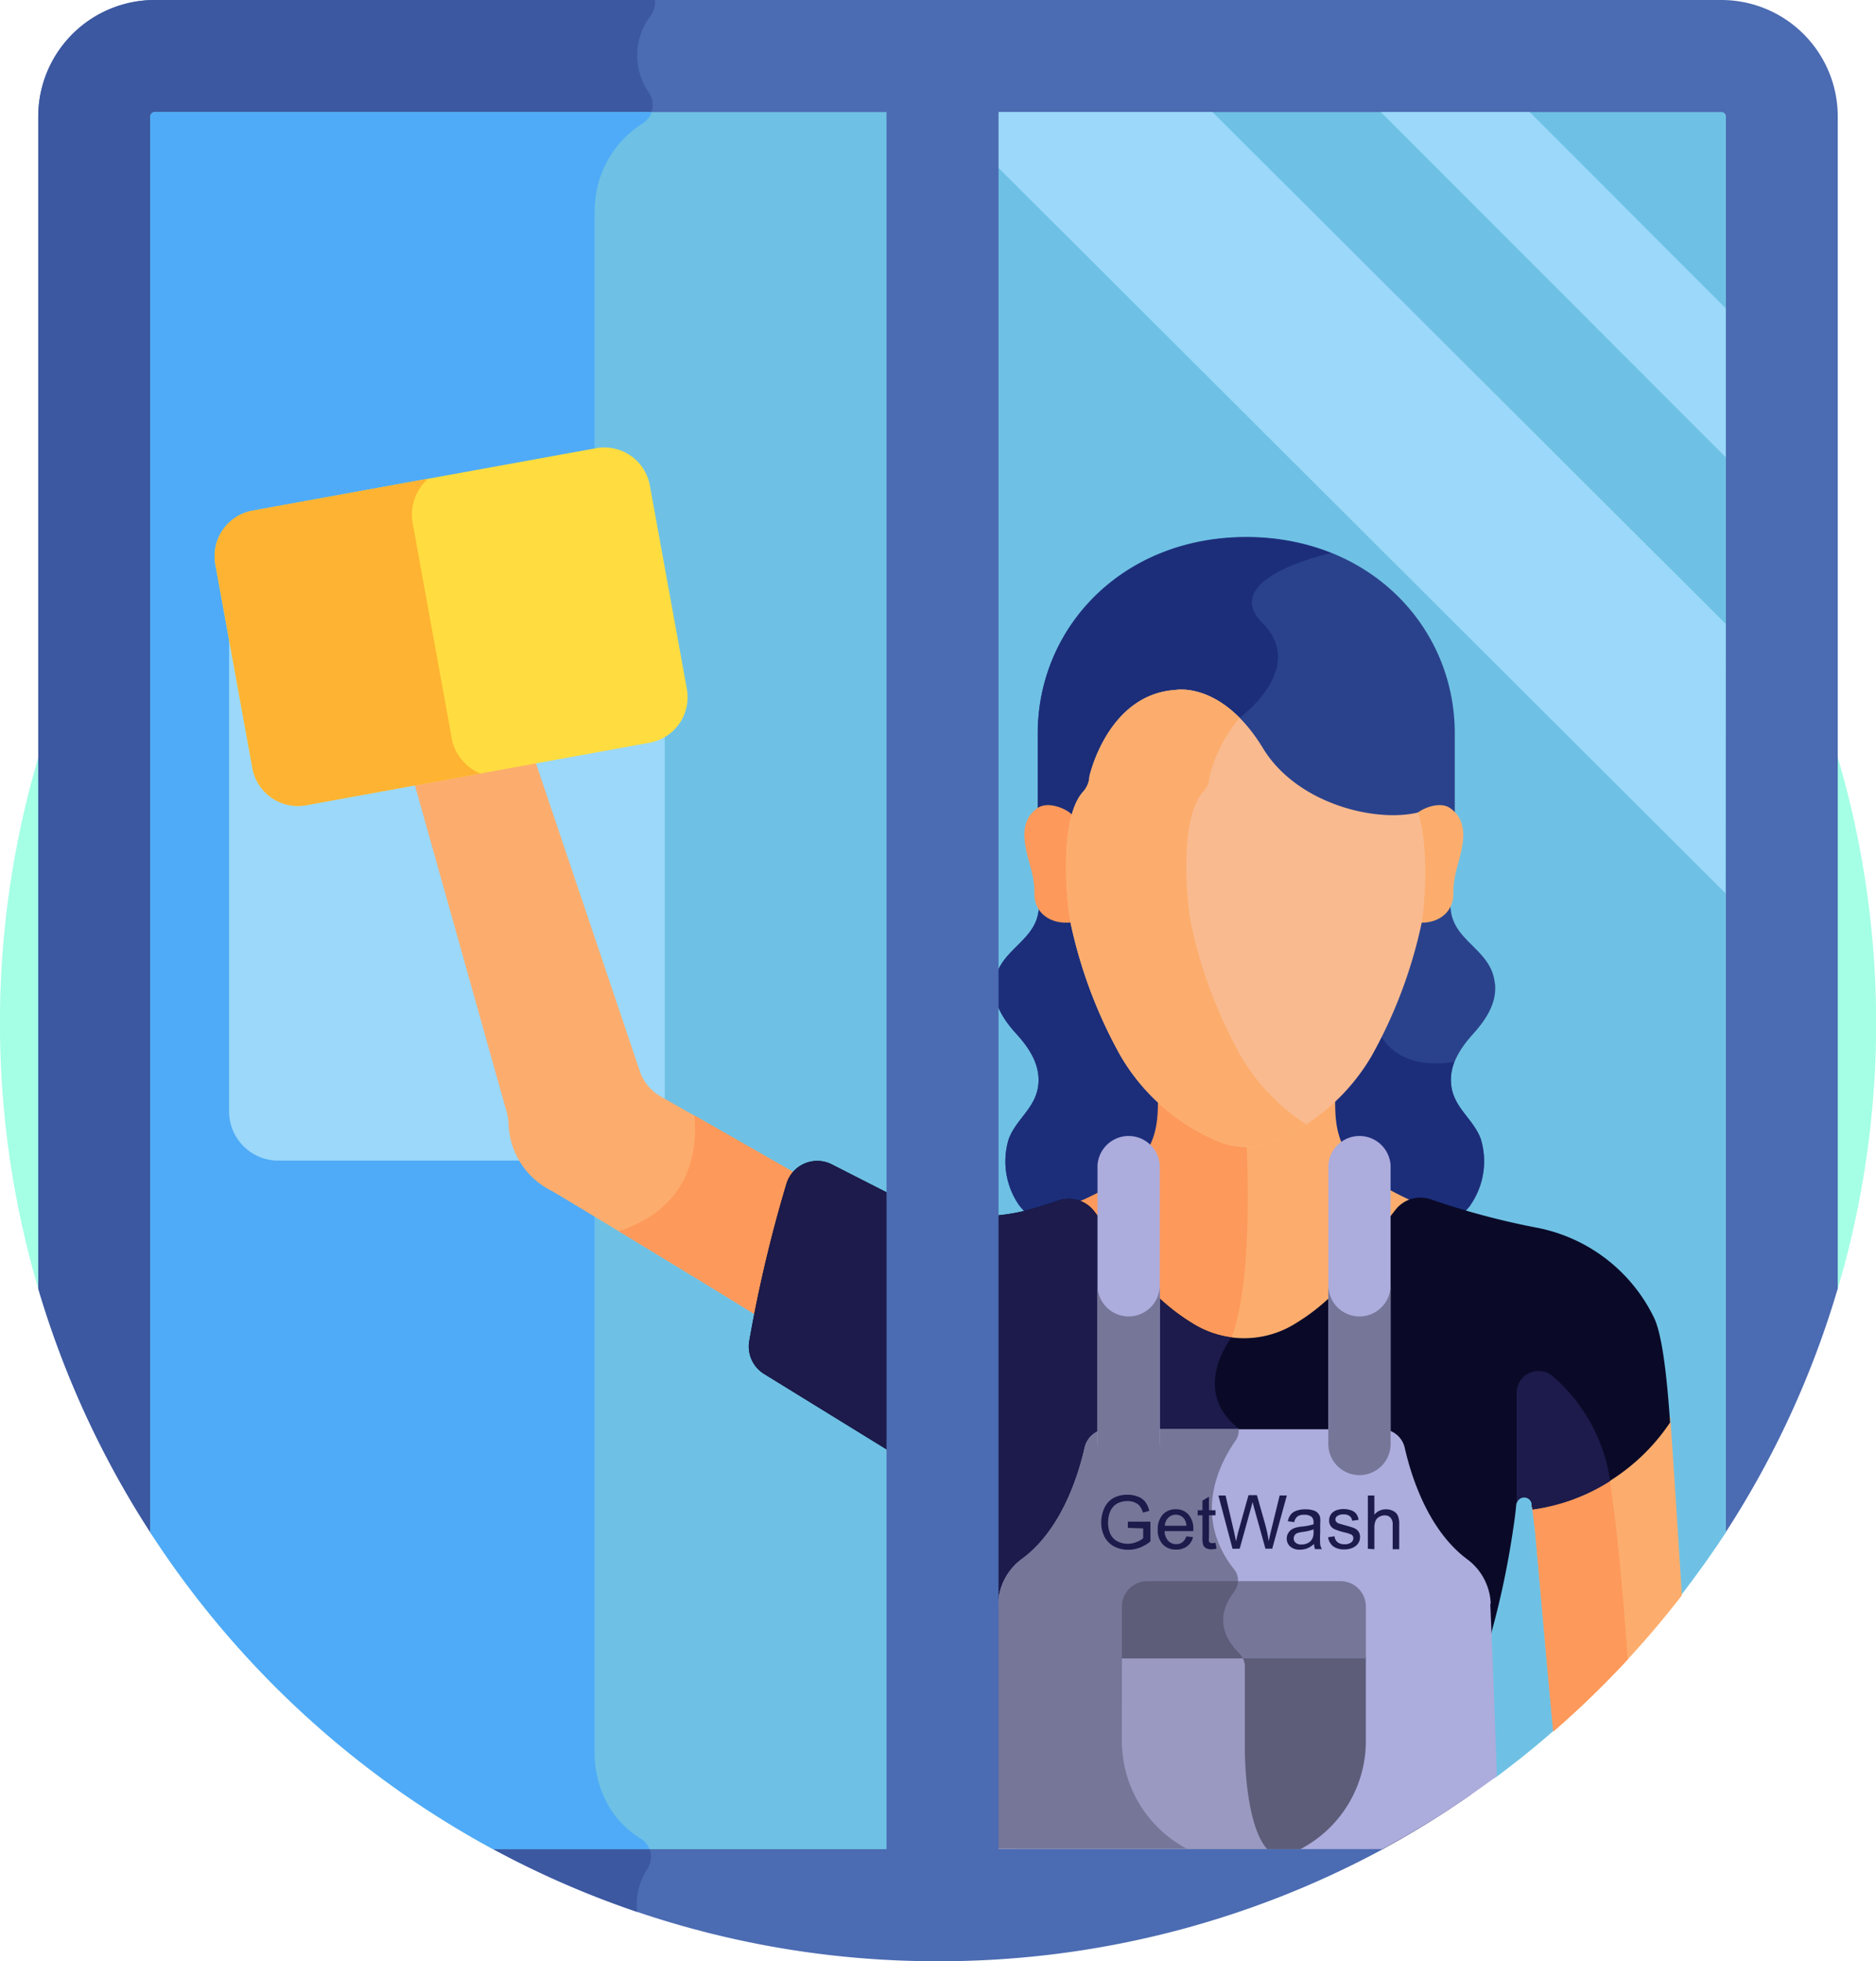 <svg xmlns="http://www.w3.org/2000/svg" viewBox="0 0 207 216.3"><defs><style>.cls-1{fill:#a4ffe5;}.cls-2{fill:#4b6bb2;}.cls-3{fill:#3c58a0;}.cls-4{fill:#6ec1e4;}.cls-5{fill:#4fabf7;}.cls-6{fill:#2a428c;}.cls-7{fill:#1c2e7a;}.cls-8{fill:#9bd8f9;}.cls-9{fill:#fcad6d;}.cls-10{fill:#fd995b;}.cls-11{fill:#ffdd40;}.cls-12{fill:#ffb332;}.cls-13{fill:#0a0a28;}.cls-14{fill:#1c1b4b;}.cls-15{fill:#acacdd;}.cls-16{fill:#767699;}.cls-17{fill:#5d5d7a;}.cls-18{fill:#9999c1;}.cls-19{fill:#f9ba8f;}.cls-20{isolation:isolate;}</style></defs><g id="Layer_2" data-name="Layer 2"><g id="Layer_1-2" data-name="Layer 1"><path class="cls-1" d="M202.7,142.41a103.51,103.51,0,1,0-198.39,0Z"></path><path class="cls-2" d="M189.94,0H17.07A12.86,12.86,0,0,0,4.22,12.84V142.11A103.25,103.25,0,0,0,16.59,169l37.82,34.93A103,103,0,0,0,103.5,216.3h0a103,103,0,0,0,49.1-12.37L190.41,169a102.6,102.6,0,0,0,12.37-26.89V12.84A12.85,12.85,0,0,0,189.94,0Z"></path><path class="cls-3" d="M4.22,12.84V142.11A103.25,103.25,0,0,0,16.59,169l37.82,34.93a103.33,103.33,0,0,0,15.9,6.93,7.12,7.12,0,0,1,1.13-4.75,2.42,2.42,0,0,0-.75-3.37c-5.37-3.28-5.06-9.51-5.06-9.51V23.37a11.3,11.3,0,0,1,5.28-9.75,2.44,2.44,0,0,0,.71-3.37,7.2,7.2,0,0,1,.2-8.55A2.5,2.5,0,0,0,72.26,0H17.07A12.86,12.86,0,0,0,4.22,12.84Z"></path><path class="cls-4" d="M189.94,12.36H17.07a.49.49,0,0,0-.49.48V169a104.11,104.11,0,0,0,37.83,34.94h96.74l14-8c2.13-1.59,4.21-3.24,6.2-5h0L185.44,176c1.75-2.26,3.42-4.6,5-7V12.84a.49.49,0,0,0-.48-.48Z"></path><path class="cls-5" d="M65.63,23.37a11.3,11.3,0,0,1,5.28-9.75,2.49,2.49,0,0,0,1-1.26H17.07a.49.49,0,0,0-.49.48V169a104.11,104.11,0,0,0,37.83,34.94H71.67a2.32,2.32,0,0,0-1-1.19c-5.37-3.28-5.06-9.51-5.06-9.51V23.37Z"></path><path class="cls-6" d="M164.94,108.45c-.37-3.84-4.78-4.62-4.89-8.49v-.19H114.63V100c-.1,3.87-4.52,4.65-4.89,8.49-.22,2.3,1.17,4.17,2.43,5.56s2.64,3.28,2.4,5.58c-.28,2.59-2.41,3.72-3.27,6a8.47,8.47,0,0,0,1.17,7.32,11.31,11.31,0,0,0,4.88,3.49h40a11.31,11.31,0,0,0,4.88-3.49,8.44,8.44,0,0,0,1.17-7.32c-.86-2.28-3-3.41-3.27-6-.24-2.3,1.15-4.18,2.4-5.58s2.66-3.26,2.43-5.56Z"></path><path class="cls-7" d="M162.21,132.91a8.47,8.47,0,0,0,1.17-7.32c-.86-2.28-3-3.41-3.27-6a5.35,5.35,0,0,1,.35-2.47c-9.62,1.44-9.28-7.36-9.28-7.36l-10.31-10H114.63V100c-.1,3.87-4.52,4.65-4.89,8.49-.22,2.3,1.17,4.17,2.43,5.56s2.64,3.28,2.4,5.58c-.28,2.59-2.41,3.72-3.27,6a8.47,8.47,0,0,0,1.17,7.32,11.31,11.31,0,0,0,4.88,3.49h40a11.31,11.31,0,0,0,4.88-3.49Z"></path><path class="cls-8" d="M67.94,128H30.69a5.42,5.42,0,0,1-5.41-5.41v-55a5.42,5.42,0,0,1,5.41-5.41H67.94a5.42,5.42,0,0,1,5.41,5.41v55A5.42,5.42,0,0,1,67.94,128Z"></path><path class="cls-8" d="M190.42,34,168.79,12.36H152.36l38.06,38.07Z"></path><path class="cls-8" d="M190.42,68.81,133.79,12.36H104l86.39,86.16Z"></path><path class="cls-9" d="M72.88,120.91a5.09,5.09,0,0,1-2.2-2.53L58.93,83.57,45.61,86l10.16,36.16a6.43,6.43,0,0,1,.35,1.91,8.54,8.54,0,0,0,4.76,7.27c.22.1,21,12.66,23.13,14.09.38-2,3-14.23,4.12-15.82-5.24-3-11-6.29-15.25-8.69Z"></path><path class="cls-10" d="M68.28,135.78c6.26,3.8,14.44,8.77,15.73,9.64.38-2,3-14.23,4.12-15.82-3.83-2.2-7.92-4.54-11.51-6.58.35,3.52-.19,10.09-8.34,12.76Z"></path><path class="cls-9" d="M169,165.88c.14.87.27,1.9.4,3.12.22,2.22,1.4,15.95,2,21.95a104,104,0,0,0,14.18-15c-.5-8.09-1.05-16.39-1.29-19.72A20.72,20.72,0,0,1,169,165.88Z"></path><path class="cls-10" d="M179.6,182.93c-.35-5.08-1-13.11-1.95-19.59,0-.15-.05-.29-.08-.44a19.6,19.6,0,0,1-8.58,3c.14.87.27,1.9.4,3.12.22,2.22,1.4,15.95,2,21.95a104.23,104.23,0,0,0,8.26-8Z"></path><path class="cls-9" d="M120.65,134.15a60.2,60.2,0,0,1,4,5.76,22.26,22.26,0,0,0,6.84,6.63,10.72,10.72,0,0,0,11.64,0,22.26,22.26,0,0,0,6.84-6.63,56.31,56.31,0,0,1,4.11-5.9,3.44,3.44,0,0,1,2.46-1.25,32.14,32.14,0,0,1-5-2.61c-4.34-3.15-4.22-6.35-4.22-9.45-2.36,2.11-6.39,4.79-9.74,5-3.36-.17-7.39-2.84-9.75-5,0,3.1.12,6.3-4.22,9.45a31.66,31.66,0,0,1-5.2,2.68l-.14,0a3.48,3.48,0,0,1,2.45,1.27Z"></path><path class="cls-10" d="M123.54,130.15a32.1,32.1,0,0,1-5.2,2.68l-.14,0a3.48,3.48,0,0,1,2.45,1.27,60.2,60.2,0,0,1,4,5.76,22.26,22.26,0,0,0,6.84,6.63,10.55,10.55,0,0,0,4,1.55c.24-.37.41-.59.41-.59,2.56-6.72,1.61-21.84,1.61-21.84-3.35-.17-7.38-2.84-9.74-5,0,3.1.12,6.3-4.22,9.45Z"></path><path class="cls-11" d="M71.69,81.91l-37.93,6.9a5.1,5.1,0,0,1-5.91-4.1L23.76,62.24a5.11,5.11,0,0,1,4.1-5.92l37.93-6.89a5.1,5.1,0,0,1,5.91,4.09L75.79,76a5.1,5.1,0,0,1-4.1,5.91Z"></path><path class="cls-12" d="M49.83,81.34,45.54,57.72a5.35,5.35,0,0,1,1.68-4.92L27.86,56.32a5.09,5.09,0,0,0-4.09,5.92l4.08,22.47a5.1,5.1,0,0,0,5.91,4.1L53,85.31a5.34,5.34,0,0,1-3.19-4Z"></path><path class="cls-13" d="M184.28,156.88c-.37-5.41-.91-9.83-1.8-11.61a18.2,18.2,0,0,0-12.95-9.88,84.1,84.1,0,0,1-11.63-3.11,3.49,3.49,0,0,0-3.86,1.07,57.45,57.45,0,0,0-4.1,5.9,22,22,0,0,1-6.85,6.62,10.7,10.7,0,0,1-11.63,0,22.1,22.1,0,0,1-6.84-6.62,60.15,60.15,0,0,0-3.93-5.72,3.54,3.54,0,0,0-3.91-1.13c-.81.28-1.69.56-2.59.83a21.1,21.1,0,0,1-15.67-1.38l-6.75-3.44a3.55,3.55,0,0,0-5,2.17,151.55,151.55,0,0,0-4.1,17.34,3.55,3.55,0,0,0,1.65,3.61l20.47,12.61a7.24,7.24,0,0,1,3.36,5.09v0a97.55,97.55,0,0,0,2.08,10.12,73,73,0,0,1,1.91,24.56h40.47a99.92,99.92,0,0,0,9.7-6,72,72,0,0,1,2.41-18.42,94,94,0,0,0,2.16-10.28c.16-1.06.31-2,.44-3.4a.85.85,0,0,1,1.68,0c0,.21.07.42.1.65A22.12,22.12,0,0,0,184.28,156.88Z"></path><path class="cls-14" d="M135.89,147.5h0a10.86,10.86,0,0,1-4.43-1.62,22.26,22.26,0,0,1-6.84-6.63,60.15,60.15,0,0,0-3.93-5.72,3.54,3.54,0,0,0-3.91-1.13c-.81.28-1.69.56-2.59.83a21.1,21.1,0,0,1-15.67-1.38l-6.75-3.44a3.55,3.55,0,0,0-5,2.17,151.55,151.55,0,0,0-4.1,17.34,3.56,3.56,0,0,0,1.64,3.61l20.48,12.61a7.24,7.24,0,0,1,3.36,5.09v0a97,97,0,0,0,2.08,10.12,73,73,0,0,1,1.91,24.56h4.45l20.12-46.33c-5.48-4.27-.8-10.1-.8-10.1Z"></path><path class="cls-14" d="M169,165.83c0,.21.07.42.1.65a21.09,21.09,0,0,0,8.57-3.14,18.83,18.83,0,0,0-6.33-11.55,2.42,2.42,0,0,0-4,1.81v12.28a.85.85,0,0,1,1.68,0Z"></path><path class="cls-15" d="M164.49,176.87a6.4,6.4,0,0,0-2.55-4.87c-4.37-3.21-6.24-9.23-6.95-12.37a2.61,2.61,0,0,0-2.55-2h-30.2a2.61,2.61,0,0,0-2.55,2c-.71,3.14-2.58,9.16-7,12.37a6.4,6.4,0,0,0-2.55,4.87c-.22,5.22-.64,15.61-1,27.06h43.4a103.08,103.08,0,0,0,12.63-8.05c-.28-8.12-.56-15-.73-19Z"></path><path class="cls-16" d="M137.35,193.23v-9.45a2,2,0,0,0-.62-1.44c-2.82-2.79-1.69-5.34-.57-6.76a2,2,0,0,0,0-2.52c-4.6-5.82-1.61-11.64.16-14.16a2,2,0,0,0,.36-1.3H122.24a2.61,2.61,0,0,0-2.55,2c-.71,3.14-2.58,9.16-7,12.37a6.36,6.36,0,0,0-2.54,4.87c-.23,5.22-.65,15.61-1,27.06h30.62c-2.44-2.7-2.46-10.7-2.46-10.7Z"></path><path class="cls-15" d="M124.54,162.5a3.44,3.44,0,0,1-3.44-3.44V128.54a3.44,3.44,0,0,1,6.87,0v30.52A3.44,3.44,0,0,1,124.54,162.5Z"></path><path class="cls-15" d="M150,162.5a3.44,3.44,0,0,1-3.43-3.44V128.54a3.44,3.44,0,0,1,6.87,0v30.52A3.44,3.44,0,0,1,150,162.5Z"></path><path class="cls-16" d="M124.54,145.19a3.44,3.44,0,0,1-3.44-3.43v17.3a3.44,3.44,0,1,0,6.87,0v-17.3A3.44,3.44,0,0,1,124.54,145.19Z"></path><path class="cls-16" d="M150,145.19a3.44,3.44,0,0,1-3.43-3.43v17.3a3.44,3.44,0,1,0,6.87,0v-17.3A3.44,3.44,0,0,1,150,145.19Z"></path><path class="cls-17" d="M150.71,192v-9.5H123.78V192A13.46,13.46,0,0,0,131,203.93H143.5A13.44,13.44,0,0,0,150.71,192Z"></path><path class="cls-18" d="M123.78,192A13.46,13.46,0,0,0,131,203.93h8.82c-2.44-2.7-2.46-10.7-2.46-10.7v-9.45a2,2,0,0,0-.47-1.26h-13.1Z"></path><path class="cls-16" d="M150.71,182.9H123.78v-5.72a2.8,2.8,0,0,1,2.81-2.8h21.32a2.8,2.8,0,0,1,2.8,2.8v5.72Z"></path><path class="cls-17" d="M136.16,175.58a2.11,2.11,0,0,0,.44-1.2h-10a2.8,2.8,0,0,0-2.81,2.8v5.72h13.35a2.14,2.14,0,0,0-.4-.56c-2.82-2.79-1.69-5.34-.57-6.76Z"></path><path class="cls-2" d="M104,215.33c-3.41,0-6.18-1.61-6.18-3.61V4.63c0-2,2.77-3.61,6.18-3.61s6.18,1.62,6.18,3.61V211.72C110.21,213.72,107.44,215.33,104,215.33Z"></path><path class="cls-6" d="M118.33,90.23A6,6,0,0,1,119.49,88a2.75,2.75,0,0,0,.72-1.73s2-9.06,9.52-9.52c0,0,5.12-1,9.63,6.43,3.74,6.14,12.6,8.23,17.25,7.11a5.06,5.06,0,0,1,3.91-.59V80.86c0-11.7-9.36-21.64-23-21.64s-23,9.91-23,21.64v8.81a5,5,0,0,1,3.86.56Z"></path><path class="cls-7" d="M136.76,79.77c0-.38,0-.59,0-.59s7.54-5.46,2.55-10.46S146.86,61,146.86,61a25.12,25.12,0,0,0-9.36-1.74c-13.58,0-23,9.91-23,21.64v8.81a5,5,0,0,1,3.86.56A6,6,0,0,1,119.49,88a2.75,2.75,0,0,0,.72-1.73s2-9.06,9.52-9.53c0,0,3.36-.63,7,3.06Z"></path><path class="cls-9" d="M160,89.12c-1.07-.75-2.92-.05-3.67.59l-.12.13c1.18,4.31.43,11,.3,11.83a.24.24,0,0,1,0,.08c2.22.15,3.85-1.17,3.85-3.12a10.2,10.2,0,0,1,.17-1.91C160.88,94.67,162.7,91,160,89.12Z"></path><path class="cls-10" d="M118.48,101.68c-.46-2.66-.85-8,.07-11.54l-.41-.43c-.75-.64-2.59-1.34-3.66-.59-2.69,1.87-.87,5.55-.51,7.6a10.2,10.2,0,0,1,.17,1.91c0,2.09,1.87,3.46,4.33,3.06h0Z"></path><path class="cls-19" d="M139.36,82.52c-4.51-7.41-9.63-6.43-9.63-6.43-7.53.47-9.52,9.53-9.52,9.53a2.72,2.72,0,0,1-.72,1.72c-2.5,2.81-1.95,11-1.37,14.41a52.29,52.29,0,0,0,5.55,14.74,22.63,22.63,0,0,0,10.64,9.35,8.12,8.12,0,0,0,6.38,0,22.63,22.63,0,0,0,10.64-9.35,52.38,52.38,0,0,0,5.55-14.76c.44-2.83.72-8.51-.39-12.13-4.63,1.15-13.37-.9-17.13-7.08Z"></path><path class="cls-9" d="M136.93,116.49a52.29,52.29,0,0,1-5.54-14.74c-.59-3.39-1.13-11.6,1.36-14.41a2.67,2.67,0,0,0,.72-1.72,16,16,0,0,1,3.32-6.44c-3.68-3.73-7.06-3.09-7.06-3.09-7.53.47-9.52,9.53-9.52,9.53a2.72,2.72,0,0,1-.72,1.72c-2.5,2.81-1.95,11-1.37,14.41a52.29,52.29,0,0,0,5.55,14.74,22.63,22.63,0,0,0,10.64,9.35,8.12,8.12,0,0,0,6.38,0,24.06,24.06,0,0,0,3.44-1.84A22.48,22.48,0,0,1,136.93,116.49Z"></path><g class="cls-20"><path class="cls-14" d="M124.45,168.51v-.69h2.49V170a4.27,4.27,0,0,1-1.19.69,3.54,3.54,0,0,1-1.24.23,3.32,3.32,0,0,1-1.58-.37,2.49,2.49,0,0,1-1.06-1.07,3.39,3.39,0,0,1-.36-1.57,3.78,3.78,0,0,1,.35-1.6,2.42,2.42,0,0,1,1-1.1,3.2,3.2,0,0,1,1.55-.36,3.06,3.06,0,0,1,1.15.21,1.77,1.77,0,0,1,.8.57,2.52,2.52,0,0,1,.45,1l-.7.19a2.18,2.18,0,0,0-.33-.7,1.34,1.34,0,0,0-.56-.41,2,2,0,0,0-.81-.16,2.32,2.32,0,0,0-.92.17,1.7,1.7,0,0,0-.63.42,2.11,2.11,0,0,0-.37.58,3.1,3.1,0,0,0-.22,1.18,2.87,2.87,0,0,0,.27,1.32,1.73,1.73,0,0,0,.78.78,2.47,2.47,0,0,0,1.1.26,2.61,2.61,0,0,0,1-.2,2.36,2.36,0,0,0,.72-.41v-1.09Z"></path><path class="cls-14" d="M130.9,169.44l.74.09a1.74,1.74,0,0,1-.65,1,1.91,1.91,0,0,1-1.22.37,1.93,1.93,0,0,1-1.47-.58,2.22,2.22,0,0,1-.55-1.61,2.35,2.35,0,0,1,.55-1.67,1.89,1.89,0,0,1,1.43-.59,1.82,1.82,0,0,1,1.4.58,2.31,2.31,0,0,1,.54,1.63,1.64,1.64,0,0,1,0,.2h-3.17a1.65,1.65,0,0,0,.4,1.07,1.17,1.17,0,0,0,.89.37,1.12,1.12,0,0,0,.68-.21A1.39,1.39,0,0,0,130.9,169.44Zm-2.37-1.17h2.38a1.43,1.43,0,0,0-.27-.8,1.18,1.18,0,0,0-1.73-.08A1.3,1.3,0,0,0,128.53,168.27Z"></path><path class="cls-14" d="M134.12,170.16l.11.64a3.06,3.06,0,0,1-.55.07,1.29,1.29,0,0,1-.61-.13.68.68,0,0,1-.3-.33,2.47,2.47,0,0,1-.09-.85v-2.44h-.53v-.56h.53V165.5l.72-.43v1.49h.72v.56h-.72v2.48a1.12,1.12,0,0,0,0,.4.24.24,0,0,0,.12.14.44.44,0,0,0,.25.05Z"></path><path class="cls-14" d="M136,170.81l-1.56-5.87h.79l.9,3.85c.09.4.18.8.25,1.2.15-.63.23-1,.26-1.09l1.12-4h.93l.85,3a15.36,15.36,0,0,1,.45,2.08c.08-.37.17-.8.29-1.28l.92-3.77h.79l-1.61,5.87h-.75l-1.24-4.47c-.1-.38-.17-.61-.18-.69-.07.27-.12.5-.18.69l-1.24,4.47Z"></path><path class="cls-14" d="M145,170.28a3,3,0,0,1-.77.49,2.32,2.32,0,0,1-.8.14,1.53,1.53,0,0,1-1.07-.35,1.14,1.14,0,0,1-.38-.87,1.2,1.2,0,0,1,.14-.57,1.37,1.37,0,0,1,.37-.42,1.87,1.87,0,0,1,.52-.23,4.09,4.09,0,0,1,.64-.11,6.34,6.34,0,0,0,1.29-.25v-.19a.82.82,0,0,0-.2-.62,1.23,1.23,0,0,0-.82-.24,1.26,1.26,0,0,0-.75.18,1.05,1.05,0,0,0-.36.63l-.71-.1a1.76,1.76,0,0,1,.32-.73,1.37,1.37,0,0,1,.64-.43,2.8,2.8,0,0,1,1-.15,2.5,2.5,0,0,1,.89.13,1,1,0,0,1,.72.81,3.42,3.42,0,0,1,0,.67v1a10.87,10.87,0,0,0,0,1.27,1.57,1.57,0,0,0,.19.51h-.76A1.65,1.65,0,0,1,145,170.28Zm-.06-1.61a5.39,5.39,0,0,1-1.18.28,3,3,0,0,0-.63.14.6.6,0,0,0-.28.24.57.57,0,0,0-.1.34.61.61,0,0,0,.22.48.92.92,0,0,0,.64.19,1.53,1.53,0,0,0,.74-.18,1.13,1.13,0,0,0,.47-.5,1.67,1.67,0,0,0,.12-.72Z"></path><path class="cls-14" d="M146.54,169.54l.71-.11a1,1,0,0,0,.33.65,1.14,1.14,0,0,0,.77.23,1.11,1.11,0,0,0,.74-.2.59.59,0,0,0,.24-.47.44.44,0,0,0-.21-.39,3.63,3.63,0,0,0-.74-.24,6.86,6.86,0,0,1-1.1-.35,1,1,0,0,1-.62-1,1.07,1.07,0,0,1,.13-.53,1,1,0,0,1,.35-.4,1.23,1.23,0,0,1,.46-.21,2.06,2.06,0,0,1,.62-.09,2.58,2.58,0,0,1,.88.14,1.21,1.21,0,0,1,.56.4,1.55,1.55,0,0,1,.25.65l-.71.1a.75.75,0,0,0-.27-.51,1,1,0,0,0-.66-.19,1.14,1.14,0,0,0-.7.17.46.46,0,0,0-.22.38.37.37,0,0,0,.09.25.61.61,0,0,0,.28.2l.63.18c.51.14.87.25,1.07.33a1.21,1.21,0,0,1,.48.38,1.1,1.1,0,0,1,.17.62,1.21,1.21,0,0,1-.21.68,1.37,1.37,0,0,1-.61.49,2.13,2.13,0,0,1-.9.18,2,2,0,0,1-1.26-.35A1.6,1.6,0,0,1,146.54,169.54Z"></path><path class="cls-14" d="M150.93,170.81v-5.87h.72v2.11a1.6,1.6,0,0,1,1.27-.59,1.66,1.66,0,0,1,.82.19,1.07,1.07,0,0,1,.5.51,2.38,2.38,0,0,1,.15,1v2.7h-.72v-2.7a1.07,1.07,0,0,0-.24-.78.83.83,0,0,0-.66-.25,1.19,1.19,0,0,0-.6.17.92.92,0,0,0-.4.45,2.06,2.06,0,0,0-.12.78v2.33Z"></path></g></g></g></svg>